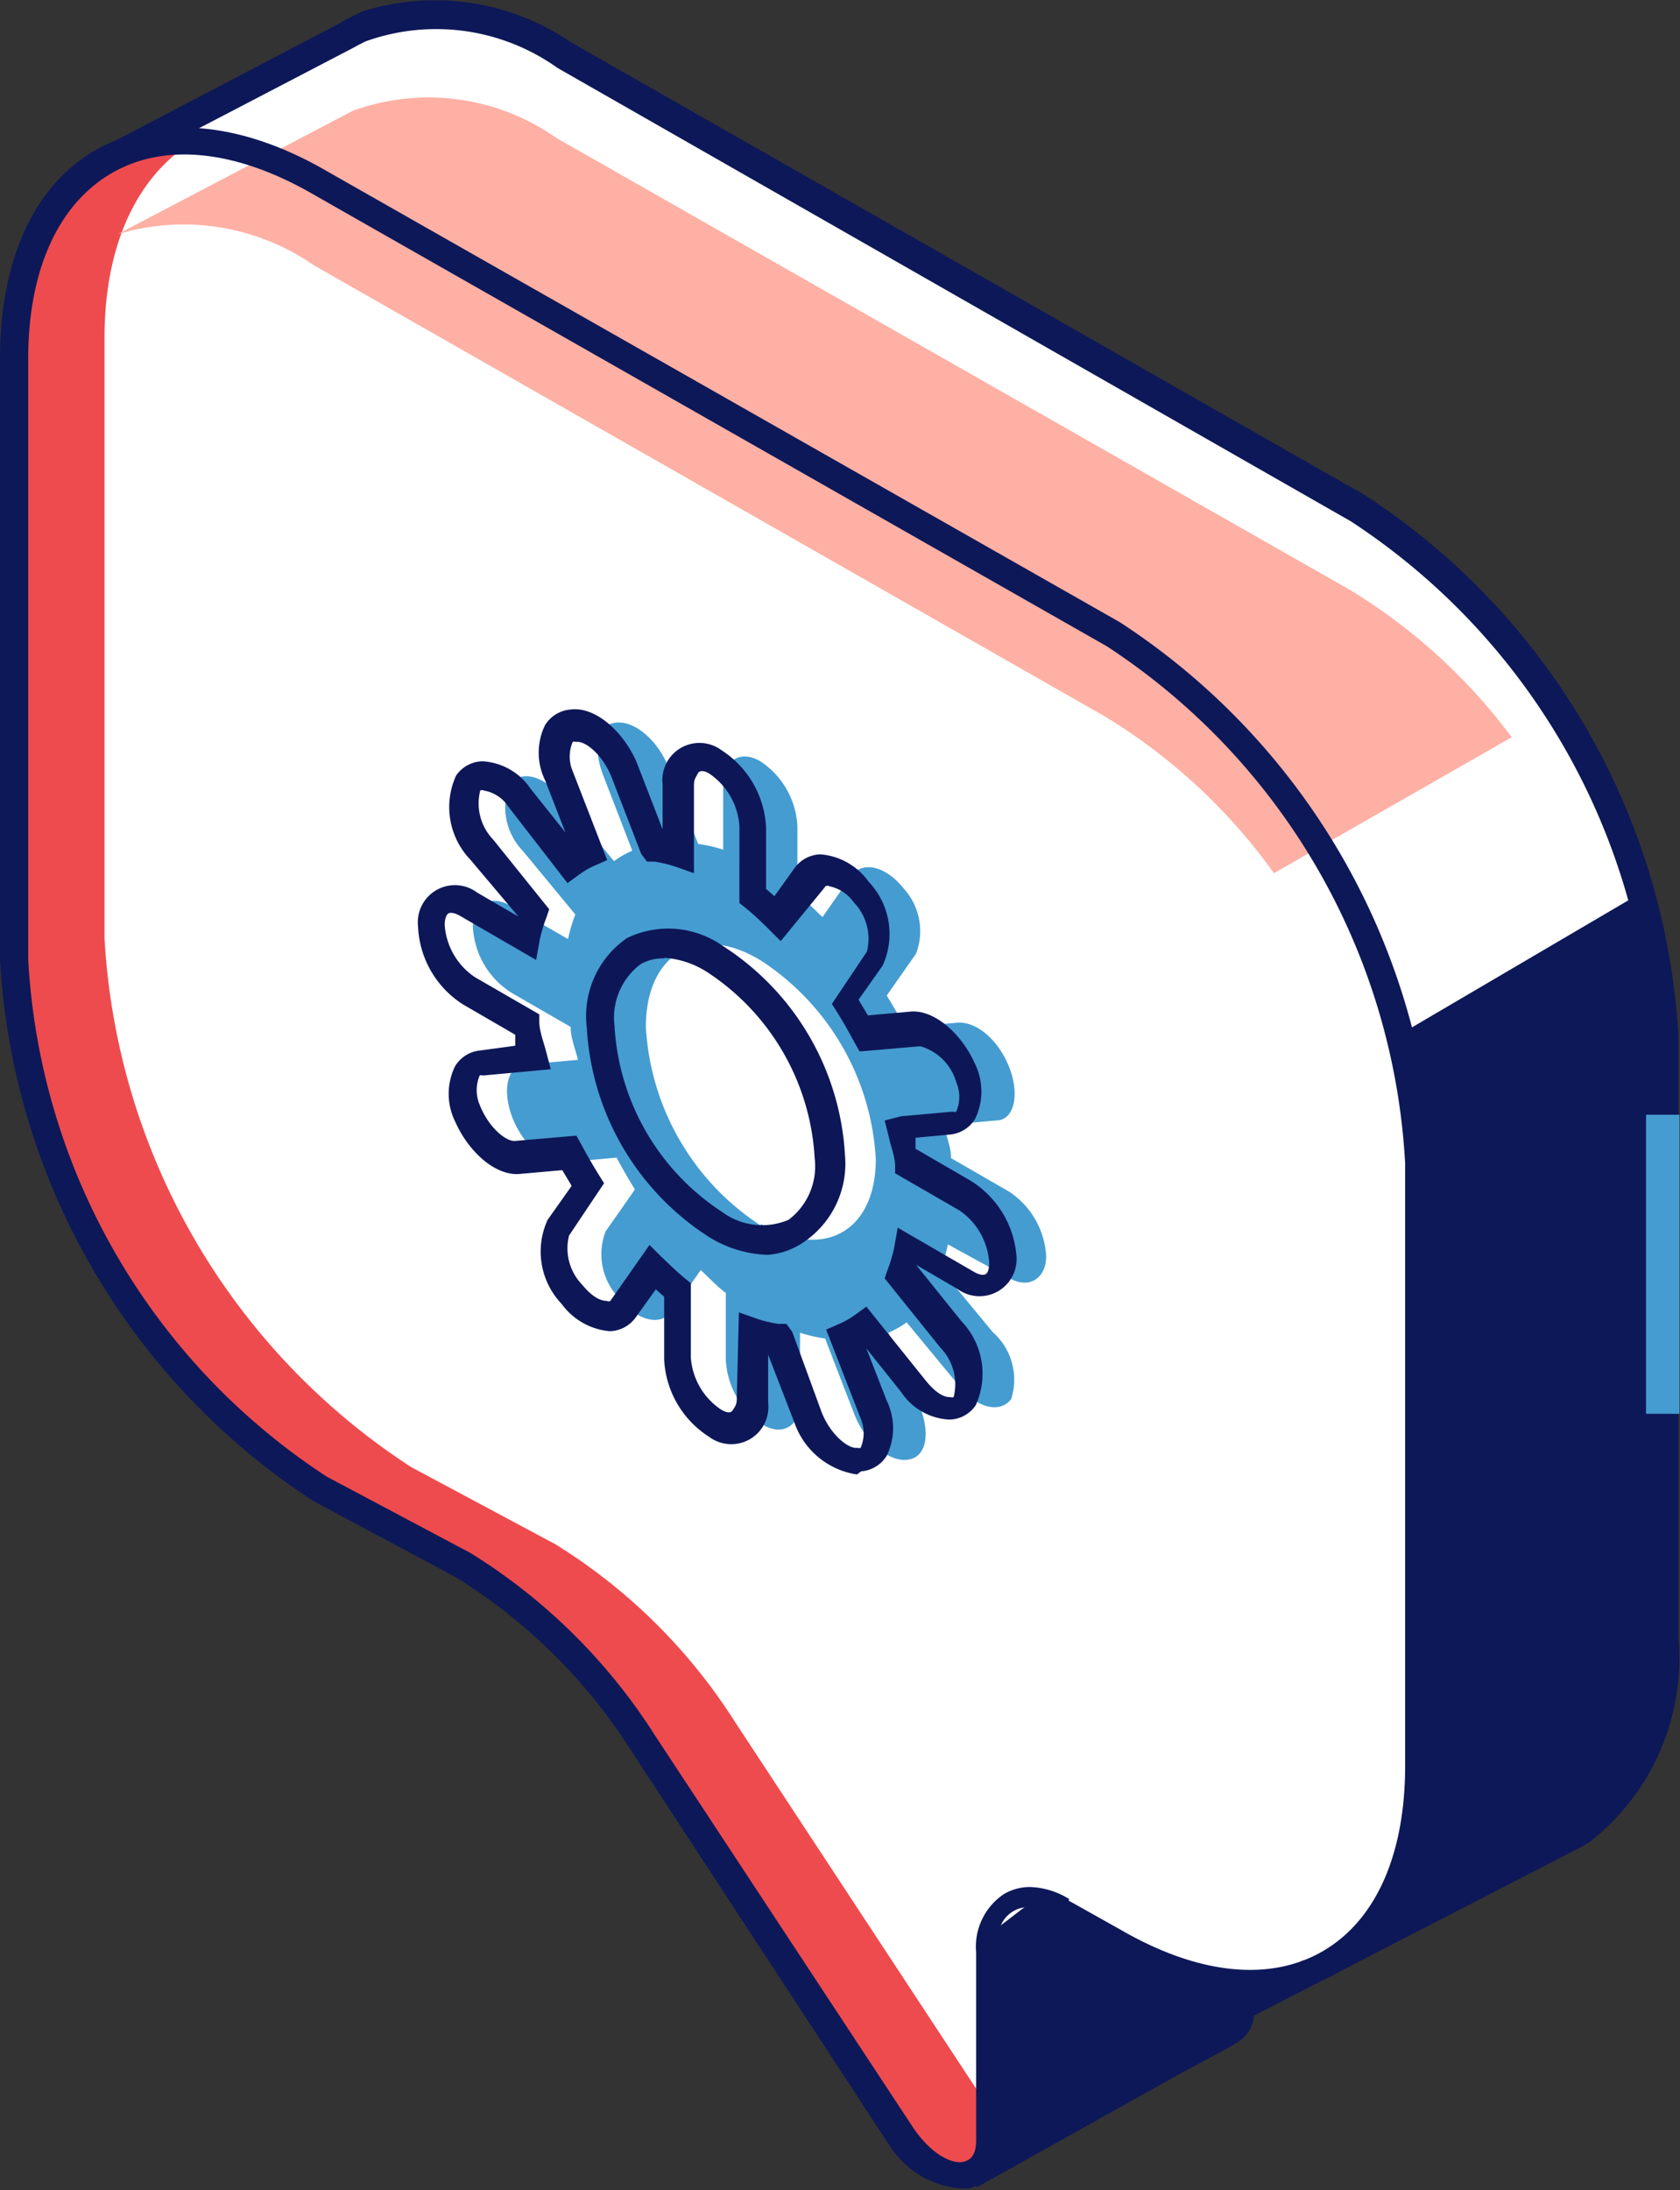 <?xml version="1.0" encoding="UTF-8"?> <svg xmlns="http://www.w3.org/2000/svg" viewBox="0 0 32.15 41.89"><rect x="0" y="0" width="32.15" height="41.89" fill="#333333" stroke="none"/> <defs> <style>.cls-1{fill:#fff;}.cls-2{fill:#0d1858;}.cls-3{fill:#ee4b4e;}.cls-4{fill:#ffb0a4;}.cls-5{fill:#459cd1;}.cls-6{fill:#0d1757;}</style> </defs> <title>Ресурс 1</title> <g id="Слой_2" data-name="Слой 2"> <g id="content"> <g id="illustration"> <g id="_Группа_" data-name="&lt;Группа&gt;"> <g id="_Группа_2" data-name="&lt;Группа&gt;"> <g id="_Группа_3" data-name="&lt;Группа&gt;"> <g id="_Группа_4" data-name="&lt;Группа&gt;"> <g id="_Группа_5" data-name="&lt;Группа&gt;"> <g id="_Группа_6" data-name="&lt;Группа&gt;"> <g id="_Группа_7" data-name="&lt;Группа&gt;"> <path id="_Контур_" data-name="&lt;Контур&gt;" class="cls-1" d="M1.82,3.18,6.63.68,6.76.61,6.89.54h0a4.25,4.25,0,0,1,3.9.52L26,9.71a12.92,12.92,0,0,1,5.84,10.12V31.31a4.13,4.13,0,0,1-1.68,3.76h0l0,0-6.34,3.26c0,.27-.09.42-.27.49l-.06,0h0l-1,.55-3.62,2S16,32.73,16,32.6s2-2.52,2-2.52l4,4.41-3.12-4.74a10.8,10.8,0,0,0-3.45-3.41L8.16,22.12c-3.23-1.86-1.28-3.64-1.28-7.37V6.24Z"></path> </g> </g> </g> </g> </g> <g id="_Группа_8" data-name="&lt;Группа&gt;"> <g id="_Группа_9" data-name="&lt;Группа&gt;"> <g id="_Группа_10" data-name="&lt;Группа&gt;"> <g id="_Группа_11" data-name="&lt;Группа&gt;"> <g id="_Группа_12" data-name="&lt;Группа&gt;"> <g id="_Группа_13" data-name="&lt;Группа&gt;"> <polygon id="_Контур_2" data-name="&lt;Контур&gt;" class="cls-2" points="2.94 3.55 2.37 3.2 2.45 3.16 2.94 3.55"></polygon> </g> </g> </g> </g> </g> <g id="_Группа_14" data-name="&lt;Группа&gt;"> <g id="_Группа_15" data-name="&lt;Группа&gt;"> <g id="_Группа_16" data-name="&lt;Группа&gt;"> <g id="_Группа_17" data-name="&lt;Группа&gt;"> <g id="_Группа_18" data-name="&lt;Группа&gt;"> <path id="_Контур_3" data-name="&lt;Контур&gt;" class="cls-2" d="M7.15,14.75c0,3.63-2,5.31,1.15,7.13l7.31,4.22a11.11,11.11,0,0,1,3.54,3.5l3.12,4.74-.43.33L18,30.49c-.76.91-1.53,1.86-1.72,2.14.19.69,1.6,5.23,2.61,8.45L19,41V36.94l.9-.69,2.66,1.49,1.2.31,2.53-1.3L27.14,35l.13-12.41-.54-2.77,4.43-2.6a12.75,12.75,0,0,0-5.31-7.25L10.67,1.3A4,4,0,0,0,7,.79L6.86.86,6.75.92,2.45,3.16,2,2.8,6.49.45,6.63.37l.3-.15h0a4.62,4.62,0,0,1,4,.59L26.12,9.47a13.23,13.23,0,0,1,6,10.36V31.31a4.46,4.46,0,0,1-1.7,3.92l-.15.09,0,0h0L24,38.55a.68.68,0,0,1-.37.54l-.17.1-.93.5h0L18.7,41.83l-.19-.27c-2.75-8.79-2.75-8.91-2.75-9s0-.23,2.06-2.69l.2-.24,1.89,2.08L18.7,29.9a10.56,10.56,0,0,0-3.36-3.33L8,22.35c-3.3-1.9-1.42-3.79-1.42-7.6V6.39L2.94,3.55l4.2,2.54Z"></path> </g> </g> </g> </g> </g> </g> <g id="_Группа_19" data-name="&lt;Группа&gt;"> <g id="_Группа_20" data-name="&lt;Группа&gt;"> <g id="_Группа_21" data-name="&lt;Группа&gt;"> <g id="_Группа_22" data-name="&lt;Группа&gt;"> <g id="_Группа_23" data-name="&lt;Группа&gt;"> <path id="_Контур_4" data-name="&lt;Контур&gt;" class="cls-3" d="M6.11,3.49l15.18,8.64a12.92,12.92,0,0,1,5.84,10.12V33.74c0,3.73-2.62,5.24-5.84,3.37l-1-.56c-.75-.43-1.36-.08-1.36.79v3.53c0,1-1,1-1.72,0l-4.92-7.47a10.8,10.8,0,0,0-3.45-3.41L6.11,28.47A12.92,12.92,0,0,1,.27,18.35V6.86C.27,3.14,2.89,1.63,6.11,3.49Z"></path> </g> </g> </g> </g> </g> <g id="_Группа_24" data-name="&lt;Группа&gt;"> <g id="_Группа_25" data-name="&lt;Группа&gt;"> <g id="_Группа_26" data-name="&lt;Группа&gt;"> <path id="_Контур_5" data-name="&lt;Контур&gt;" class="cls-1" d="M21.21,12,6,3.37A5.69,5.69,0,0,0,3.89,2.6C2.75,3.18,2,4.51,2,6.46V17.94A12.92,12.92,0,0,0,7.87,28.06l2.75,1.47a10.8,10.8,0,0,1,3.45,3.41l4.79,7.28v-3c0-.87.61-1.22,1.36-.79l.5.29a15.18,15.18,0,0,0,1.55,1.1h1.79c.75.44.45-.43,1.11-.34C26.33,36.9,27,35.56,27,33.62V22.13A12.92,12.92,0,0,0,21.21,12Z"></path> </g> </g> </g> <g id="_Группа_27" data-name="&lt;Группа&gt;"> <g id="_Группа_28" data-name="&lt;Группа&gt;"> <g id="_Группа_29" data-name="&lt;Группа&gt;"> <g id="_Группа_30" data-name="&lt;Группа&gt;"> <g id="_Группа_31" data-name="&lt;Группа&gt;"> <path id="_Контур_6" data-name="&lt;Контур&gt;" class="cls-4" d="M6,5.07a4.37,4.37,0,0,0-3.75-.59L6.75,2.12h0a4.25,4.25,0,0,1,3.9.52l15.18,8.64a10.92,10.92,0,0,1,3.1,2.82l-4.55,2.6a11,11,0,0,0-3.24-3Z"></path> </g> </g> </g> </g> </g> <g id="_Группа_32" data-name="&lt;Группа&gt;"> <g id="_Группа_33" data-name="&lt;Группа&gt;"> <g id="_Группа_34" data-name="&lt;Группа&gt;"> <g id="_Группа_35" data-name="&lt;Группа&gt;"> <g id="_Группа_36" data-name="&lt;Группа&gt;"> <path id="_Составной_контур_" data-name="&lt;Составной контур&gt;" class="cls-2" d="M17,41,12.09,33.5a10.55,10.55,0,0,0-3.36-3.33L6,28.71A13.23,13.23,0,0,1,0,18.35V6.86c0-1.9.66-3.33,1.85-4s2.76-.54,4.4.41L21.43,11.9a13.23,13.23,0,0,1,6,10.36V33.74c0,1.9-.66,3.33-1.85,4s-2.76.54-4.4-.41l-1-.56a.57.57,0,0,0-1,.55v3.53a.94.94,0,0,1-.61,1,.85.85,0,0,1-.25,0A1.8,1.8,0,0,1,17,41Zm3.45-4.65,1,.56c1.47.85,2.84,1,3.86.41s1.58-1.85,1.58-3.55V22.25a12.63,12.63,0,0,0-5.71-9.89L6,3.72c-1.47-.85-2.84-1-3.86-.41S.54,5.16.54,6.86V18.35a12.63,12.63,0,0,0,5.71,9.89L9,29.7a11.1,11.1,0,0,1,3.54,3.5l4.92,7.47c.35.53.77.74,1,.67s.22-.32.22-.47V37.34a1.21,1.21,0,0,1,.54-1.12,1,1,0,0,1,.49-.13A1.51,1.51,0,0,1,20.46,36.32Z"></path> </g> </g> </g> </g> </g> </g> <g id="_Группа_37" data-name="&lt;Группа&gt;"> <g id="_Группа_38" data-name="&lt;Группа&gt;"> <path id="_Составной_контур_2" data-name="&lt;Составной контур&gt;" class="cls-5" d="M19.31,24.44c.39.23.71,0,.71-.41a1.58,1.58,0,0,0-.71-1.24l-1.11-.64c0-.21-.09-.42-.14-.63l1-.09c.34,0,.46-.47.26-1s-.63-.9-1-.87l-1,.09c-.11-.21-.23-.41-.35-.61l.56-.8A1.21,1.21,0,0,0,17.3,17c-.34-.43-.78-.54-1-.26l-.56.8c-.16-.15-.31-.31-.48-.44V15.8a1.58,1.58,0,0,0-.71-1.24c-.39-.23-.71,0-.71.41v1.28a3,3,0,0,0-.48-.11l-.56-1.45c-.2-.51-.63-.9-1-.87s-.46.47-.26,1l.56,1.45a1.75,1.75,0,0,0-.35.2l-1-1.21c-.34-.43-.78-.54-1-.26a1.21,1.21,0,0,0,.26,1.28l1,1.21a3,3,0,0,0-.14.47l-1.11-.64c-.39-.23-.71,0-.71.41A1.58,1.58,0,0,0,9.81,19l1.11.64c0,.21.09.42.14.63l-1,.09c-.34,0-.46.47-.26,1s.63.9,1,.87l1-.09c.11.21.23.41.35.61l-.56.8a1.21,1.21,0,0,0,.26,1.28c.34.43.78.54,1,.26l.56-.8c.16.15.31.31.48.44v1.28a1.58,1.58,0,0,0,.71,1.24c.39.23.71,0,.71-.41V25.49a3,3,0,0,0,.48.11l.56,1.45c.2.51.63.9,1,.87s.46-.47.26-1L17,25.49a1.75,1.75,0,0,0,.35-.2l1,1.21c.34.43.78.54,1,.26A1.21,1.21,0,0,0,19,25.48l-1-1.21a3,3,0,0,0,.14-.47Zm-4.75-1a4.85,4.85,0,0,1-2.2-3.8c0-1.4,1-2,2.2-1.27a4.85,4.85,0,0,1,2.2,3.8C16.76,23.54,15.78,24.11,14.56,23.41Z"></path> </g> <g id="_Группа_39" data-name="&lt;Группа&gt;"> <path id="_Составной_контур_3" data-name="&lt;Составной контур&gt;" class="cls-6" d="M16.4,28.2a1.5,1.5,0,0,1-1.2-1l-.5-1.29v.92a.71.71,0,0,1-1.13.65,1.86,1.86,0,0,1-.86-1.48V24.8l-.16-.14-.38.53a.63.63,0,0,1-.5.27,1.27,1.27,0,0,1-.92-.52,1.45,1.45,0,0,1-.27-1.61l.46-.65-.18-.3-.79.07c-.47.06-1-.41-1.26-1a1.2,1.2,0,0,1,0-1.06.63.63,0,0,1,.49-.3L9.86,20l0-.21-1-.58A1.86,1.86,0,0,1,8,17.72a.71.71,0,0,1,1.13-.65l.79.46L9,16.44a1.45,1.45,0,0,1-.27-1.61.63.63,0,0,1,.5-.27,1.19,1.19,0,0,1,.92.52l.67.84-.39-1a1.2,1.2,0,0,1,0-1.05.63.63,0,0,1,.49-.3c.47-.06,1,.41,1.26,1l.5,1.29V15a.71.71,0,0,1,1.13-.65,1.86,1.86,0,0,1,.85,1.48V17l.16.14.38-.53a.63.63,0,0,1,.5-.27,1.25,1.25,0,0,1,.92.52,1.45,1.45,0,0,1,.27,1.61l-.46.65.18.3.79-.07c.46-.06,1,.41,1.26,1a1.2,1.2,0,0,1,0,1.05.63.63,0,0,1-.49.3l-.65.06,0,.21,1,.58A1.86,1.86,0,0,1,19.45,24a.71.71,0,0,1-1.13.65l-.79-.46.87,1.08a1.45,1.45,0,0,1,.27,1.61.62.62,0,0,1-.5.27,1.17,1.17,0,0,1-.92-.52l-.67-.84.39,1a1.2,1.2,0,0,1,0,1.05.63.63,0,0,1-.49.3Zm-2.26-3.1.37.13a2.38,2.38,0,0,0,.39.09l.15,0,.11.15L15.72,27c.17.44.52.72.69.69a.07.07,0,0,0,.06,0,.71.71,0,0,0,0-.56l-.66-1.7.25-.11a1.55,1.55,0,0,0,.3-.17l.22-.16,1.14,1.42c.18.22.34.32.47.31a.07.07,0,0,0,.06,0,1,1,0,0,0-.25-.94l-1.07-1.33.05-.15a2.73,2.73,0,0,0,.13-.43l.07-.39,1.45.84c.12.07.19.07.23.05s.07-.09.07-.22a1.31,1.31,0,0,0-.57-1l-1.23-.71,0-.13c0-.19-.08-.37-.12-.56l-.08-.32.31-.08,1-.09a.07.07,0,0,0,.06,0,.71.71,0,0,0,0-.56,1,1,0,0,0-.69-.69l-1.16.1-.09-.16c-.11-.2-.22-.4-.34-.59l-.1-.16.67-1a1,1,0,0,0-.25-.94.76.76,0,0,0-.47-.31.07.07,0,0,0-.07,0L14.94,18l-.23-.23c-.17-.17-.31-.3-.46-.42l-.1-.08V15.8a1.32,1.32,0,0,0-.57-1c-.11-.07-.2-.07-.23,0s-.07.09-.07.22v1.68l-.37-.13a2.45,2.45,0,0,0-.38-.09l-.15,0-.11-.15-.56-1.45c-.17-.44-.51-.72-.69-.69a.07.07,0,0,0-.06,0,.71.71,0,0,0,0,.56l.66,1.7-.25.11a1.51,1.51,0,0,0-.29.17l-.22.16L9.73,15.43a.7.7,0,0,0-.47-.31.07.07,0,0,0-.07,0,1,1,0,0,0,.25.94l1.07,1.33-.05.15a2.86,2.86,0,0,0-.13.43l-.07.39-1.45-.84c-.12-.07-.2-.07-.23-.05s-.07.09-.07.22a1.31,1.31,0,0,0,.58,1l1.23.71,0,.13c0,.18.07.36.12.54l.1.38-1.3.12a.07.07,0,0,0-.06,0,.71.71,0,0,0,0,.56c.17.44.52.72.69.69l1.16-.1.09.16q.16.3.34.59l.1.16-.67,1a1,1,0,0,0,.25.94c.18.22.34.31.47.31a.07.07,0,0,0,.07,0l.75-1.07.23.23c.17.16.31.3.46.42l.1.08v1.42a1.31,1.31,0,0,0,.58,1c.12.07.19.07.23,0s.07-.09.07-.22Zm.55-1.1a2.27,2.27,0,0,1-1.12-.34,5.09,5.09,0,0,1-2.34-4A1.81,1.81,0,0,1,12,17.94a1.81,1.81,0,0,1,1.83.15,5.09,5.09,0,0,1,2.34,4,1.81,1.81,0,0,1-.78,1.66A1.4,1.4,0,0,1,14.69,24Zm-2-5.67a.85.85,0,0,0-.43.11,1.28,1.28,0,0,0-.5,1.18,4.55,4.55,0,0,0,2.06,3.56,1.29,1.29,0,0,0,1.27.15,1.28,1.28,0,0,0,.5-1.18,4.55,4.55,0,0,0-2.06-3.56A1.73,1.73,0,0,0,12.73,18.32Z"></path> </g> </g> <g id="_Группа_40" data-name="&lt;Группа&gt;"> <rect id="_Контур_7" data-name="&lt;Контур&gt;" class="cls-5" x="31.5" y="21.32" width="0.64" height="5.72"></rect> </g> </g> </g> </g> </g> </svg> 